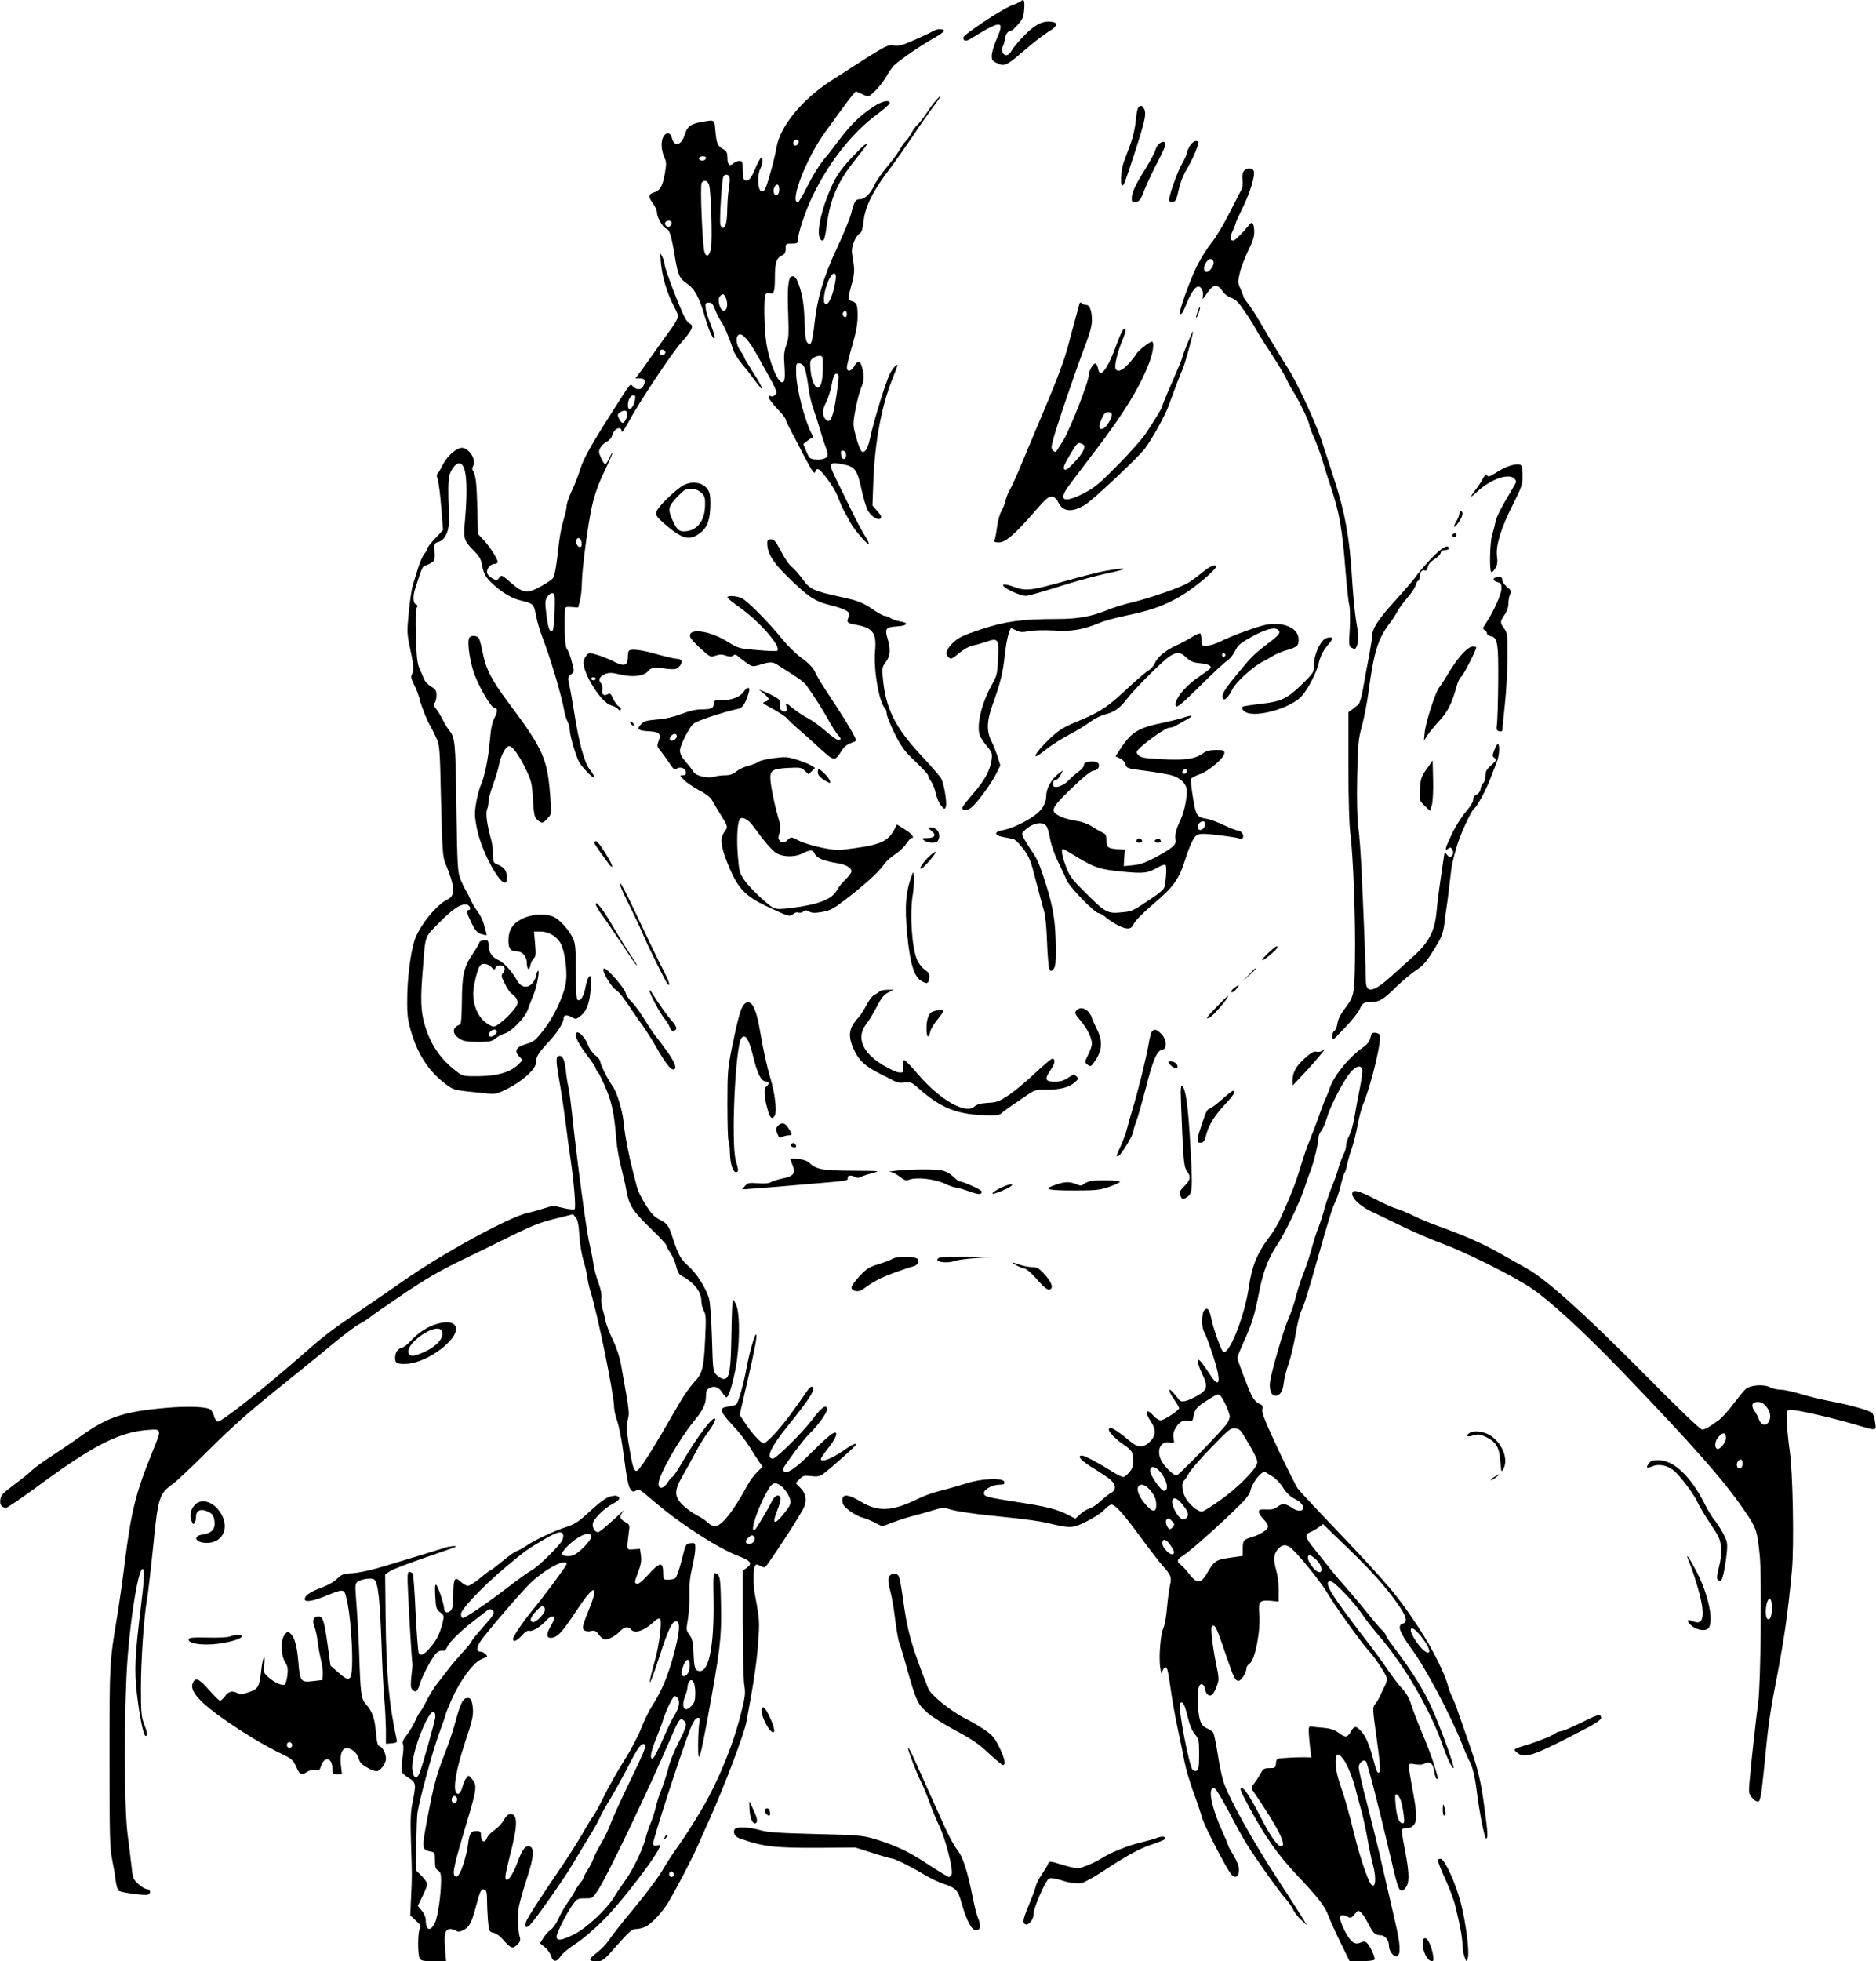 <?xml version="1.0" standalone="no"?>
<!DOCTYPE svg PUBLIC "-//W3C//DTD SVG 20010904//EN"
 "http://www.w3.org/TR/2001/REC-SVG-20010904/DTD/svg10.dtd">
<svg version="1.0" xmlns="http://www.w3.org/2000/svg"
 width="1225pt" height="1280pt" viewBox="0 0 1225 1280"
 preserveAspectRatio="xMidYMid meet">
<g transform="translate(0,1280) scale(0.1,-0.1)"
fill="#000000" stroke="none">
<path d="M6665 12791 c-6 -4 -32 -17 -60 -27 -62 -23 -315 -191 -315 -209 0
-26 21 -27 58 -2 20 13 63 38 94 56 99 53 112 41 67 -61 -18 -40 -32 -89 -33
-108 -1 -31 3 -37 36 -53 47 -23 61 -16 185 91 51 44 117 95 148 114 61 36 68
61 20 66 -56 7 -103 -16 -173 -86 -37 -37 -75 -82 -84 -99 -11 -20 -25 -33
-37 -33 -23 0 -36 32 -23 57 6 10 12 33 15 52 5 32 19 49 42 52 6 0 25 19 44
41 29 33 36 49 39 99 4 56 -2 70 -23 50z"/>
<path d="M6100 12600 c-8 -5 -61 -30 -118 -56 -87 -39 -110 -46 -145 -41 -45
6 -39 10 -412 -231 -190 -123 -333 -299 -355 -437 -10 -61 -47 -200 -69 -258
-7 -19 -17 -27 -29 -25 -24 4 -29 105 -7 147 17 35 20 74 4 69 -6 -2 -22 -31
-35 -63 -28 -69 -46 -90 -68 -82 -12 5 -16 21 -16 67 0 55 -2 60 -22 60 -12 0
-29 -7 -39 -16 -25 -23 -39 -9 -39 37 0 34 -5 42 -30 57 -35 20 -41 35 -49
122 -7 73 -1 70 -99 52 -62 -11 -85 -29 -101 -81 -20 -69 -68 -83 -83 -23 -16
61 -68 28 -68 -43 0 -25 8 -60 17 -80 15 -30 15 -45 6 -99 -15 -89 -32 -119
-70 -131 -40 -11 -42 -29 -8 -75 14 -19 25 -44 25 -57 0 -32 40 -101 62 -106
20 -6 33 -49 54 -177 21 -126 29 -146 80 -181 51 -35 81 -90 119 -224 26 -89
55 -150 62 -129 2 6 -10 45 -26 86 -17 41 -32 90 -33 109 -3 30 0 34 21 34 18
0 27 -9 41 -47 9 -25 27 -59 38 -75 22 -31 55 -109 77 -180 7 -23 33 -66 57
-95 25 -29 64 -79 87 -111 66 -91 61 -59 -8 47 -33 52 -61 98 -61 103 0 5 -11
24 -25 43 -30 40 -34 97 -8 107 22 9 66 -42 122 -143 24 -44 61 -110 82 -148
22 -38 39 -77 39 -86 0 -19 -26 -34 -41 -24 -5 3 -9 -2 -9 -10 0 -9 25 -41 55
-73 30 -32 55 -63 55 -69 0 -6 11 -30 24 -55 13 -24 55 -104 93 -178 56 -107
71 -129 76 -111 3 12 11 20 19 18 26 -9 108 -123 128 -178 11 -30 29 -71 39
-90 11 -19 30 -55 43 -79 25 -48 113 -149 121 -141 3 3 -10 30 -29 60 -19 30
-55 98 -80 150 -25 52 -69 141 -97 198 -57 113 -56 127 13 116 105 -17 116
-30 149 -183 12 -52 29 -108 39 -125 23 -39 67 -65 82 -50 9 9 3 21 -21 48
l-32 37 6 162 c10 253 53 484 122 658 19 47 35 90 35 94 0 15 -32 -20 -49 -54
-29 -59 -108 -316 -131 -427 -13 -60 -31 -90 -51 -82 -8 3 -25 43 -37 89 -23
83 -24 86 -8 176 9 50 25 115 36 143 23 57 25 88 9 143 -12 45 -28 47 -51 7
-20 -36 -48 -40 -48 -7 0 12 16 76 35 142 25 86 35 140 35 190 0 78 -5 89 -38
100 -27 8 -27 15 3 124 12 44 15 79 10 110 -3 26 -9 62 -12 82 -5 40 24 111
53 127 11 6 18 32 24 85 11 94 65 200 179 347 27 36 89 124 137 195 47 72 114
166 147 210 39 53 49 70 28 50 -18 -16 -52 -59 -75 -95 -24 -36 -53 -74 -66
-85 -12 -11 -30 -36 -40 -56 -10 -19 -26 -41 -35 -49 -9 -8 -25 -30 -35 -49
-10 -20 -48 -72 -84 -115 -37 -44 -75 -99 -86 -123 -24 -55 -63 -93 -94 -93
-30 0 -38 -14 -59 -97 -9 -34 -51 -135 -93 -225 -86 -185 -127 -322 -145 -486
-6 -59 -16 -115 -21 -126 -9 -16 -12 -17 -25 -3 -11 10 -16 42 -18 113 -4 123
-12 185 -33 249 -19 60 -33 78 -54 70 -22 -9 -28 -81 -21 -253 4 -126 3 -154
-12 -192 -11 -28 -17 -64 -15 -95 9 -125 6 -150 -14 -150 -29 0 -84 138 -102
255 -15 106 -18 298 -5 319 5 8 16 11 27 7 27 -10 34 11 34 101 0 96 10 129
45 145 19 9 25 19 25 45 0 32 1 33 40 33 35 0 40 3 40 23 0 42 49 190 94 283
107 224 261 419 425 539 44 33 81 66 81 73 0 23 -52 12 -106 -24 -101 -67
-156 -123 -266 -272 -15 -20 -34 -44 -41 -52 -35 -37 -89 -123 -131 -207 -25
-51 -51 -93 -56 -93 -56 0 55 288 177 456 86 120 149 205 176 239 l25 29 41
-18 c40 -19 42 -19 63 0 40 35 68 69 95 114 14 25 36 56 47 69 27 30 183 138
269 185 37 21 65 42 61 47 -7 11 -44 11 -64 -1z m-887 -716 c9 -10 -4 -34 -19
-34 -8 0 -14 6 -14 13 0 22 19 35 33 21z m-603 -113 c0 -6 -5 -13 -10 -16 -15
-9 -43 3 -35 15 8 13 45 13 45 1z m153 -126 c4 -8 2 -40 -3 -72 -6 -32 -10
-92 -11 -133 -1 -84 -9 -122 -26 -127 -7 -3 -15 7 -19 21 -7 30 10 298 20 315
10 16 33 14 39 -4z m-133 -51 c13 -34 23 -358 13 -413 -9 -51 -29 -64 -42 -29
-14 37 -31 441 -19 456 17 20 38 14 48 -14z m458 -40 c-4 -35 -32 -39 -36 -6
-4 27 17 57 30 44 5 -5 8 -22 6 -38z m-705 -200 c9 -10 -4 -34 -18 -34 -17 0
-28 17 -20 30 7 11 28 13 38 4z m1073 -383 c-15 -97 -47 -168 -67 -155 -23 14
0 126 37 182 21 32 38 17 30 -27z m-715 -118 c14 -37 8 -77 -13 -81 -24 -5
-47 70 -28 93 18 22 29 19 41 -12z m789 -103 c0 -11 -4 -20 -9 -20 -14 0 -23
18 -16 30 10 17 25 11 25 -10z m-157 -356 c-1 -79 -13 -124 -33 -124 -20 0
-41 50 -47 112 -5 61 -4 66 18 82 13 9 33 15 44 14 18 -3 20 -10 18 -84z
m-115 -7 c6 -22 16 -73 21 -115 5 -43 19 -104 31 -137 12 -33 31 -91 42 -130
11 -38 28 -92 38 -118 11 -27 16 -55 13 -63 -7 -18 -40 -26 -84 -22 -30 3 -36
9 -54 52 l-20 48 23 18 c12 10 27 20 34 22 8 3 7 10 -2 27 -44 84 -97 285
-101 386 -2 72 -1 77 23 73 17 -2 27 -14 36 -41z m217 -36 c6 -11 -21 -201
-36 -251 -15 -46 -25 -56 -43 -41 -28 23 -29 65 -2 114 13 26 30 78 37 117 11
65 27 87 44 61z m50 -521 c0 -36 -29 -33 -33 3 -3 23 0 28 15 25 12 -2 18 -12
18 -28z"/>
<path d="M7433 12098 c-6 -7 -13 -46 -17 -87 -3 -41 -18 -106 -32 -145 -15
-39 -35 -93 -45 -121 -19 -51 -26 -155 -10 -155 10 0 13 7 85 227 63 196 73
241 57 272 -13 24 -24 27 -38 9z"/>
<path d="M7573 11865 c-11 -8 -24 -27 -28 -42 -3 -16 -33 -71 -65 -124 -68
-108 -90 -157 -90 -194 0 -23 4 -26 27 -23 23 3 31 13 58 83 18 44 55 124 84
178 28 53 51 104 51 111 0 23 -15 27 -37 11z"/>
<path d="M7770 11848 c-11 -18 -20 -39 -20 -47 0 -7 -13 -37 -29 -65 -35 -60
-95 -232 -86 -246 10 -16 33 -12 44 8 5 9 14 44 21 77 7 33 28 85 47 116 39
65 84 169 77 181 -11 17 -35 6 -54 -24z"/>
<path d="M5563 11773 c-58 -61 -94 -110 -119 -160 -90 -186 -127 -383 -71
-383 9 0 17 32 25 96 23 178 71 288 192 438 39 48 70 89 70 92 0 14 -24 -6
-97 -83z"/>
<path d="M8119 11679 c-6 -12 -9 -38 -5 -58 3 -22 0 -45 -9 -61 -7 -14 -43
-84 -80 -156 -36 -72 -88 -157 -115 -190 -27 -32 -70 -102 -96 -154 -48 -99
-119 -298 -109 -308 9 -9 20 9 45 71 26 65 55 107 75 107 21 0 36 -36 29 -67
-5 -22 0 -17 27 22 41 61 67 65 101 16 13 -20 37 -38 58 -45 27 -8 47 -28 86
-86 29 -41 60 -91 70 -110 10 -19 55 -92 101 -162 46 -70 90 -143 98 -162 9
-20 30 -60 48 -89 43 -67 107 -201 107 -222 0 -9 13 -44 30 -79 16 -36 43
-108 59 -163 16 -54 41 -132 55 -173 51 -153 71 -265 91 -521 9 -112 20 -220
26 -239 5 -20 6 -86 3 -151 -7 -113 -6 -117 15 -128 19 -10 22 -9 31 14 13 35
13 65 -5 165 -8 47 -19 162 -25 255 -17 295 -48 461 -135 720 -20 61 -50 153
-67 205 -34 105 -159 375 -214 460 -40 63 -115 186 -187 309 -27 47 -62 101
-78 120 -16 20 -29 39 -29 44 0 4 -9 27 -19 51 -19 40 -19 47 -5 106 8 35 33
99 54 143 28 55 40 92 40 121 0 51 -12 74 -28 54 -44 -54 -97 -108 -108 -108
-24 0 -25 19 -4 64 11 25 20 48 20 53 0 4 20 48 45 98 48 98 82 211 72 238 -9
25 -54 22 -68 -4z m-195 -586 c8 -20 -24 -68 -45 -68 -20 0 -23 33 -5 60 19
29 41 32 50 8z"/>
<path d="M4315 11090 c7 -90 39 -199 82 -282 35 -69 36 -70 19 -101 -9 -18
-31 -51 -49 -74 -17 -23 -52 -72 -77 -108 -25 -36 -67 -95 -93 -131 l-48 -64
31 0 c32 0 38 -16 20 -51 -13 -24 -43 -25 -66 -2 -20 21 -10 33 -128 -152
-150 -235 -196 -318 -218 -390 -12 -38 -36 -101 -55 -140 -18 -38 -33 -82 -33
-96 0 -15 -9 -56 -20 -91 -11 -34 -25 -106 -31 -158 -16 -148 -27 -211 -40
-226 -7 -8 -40 -30 -74 -49 -90 -51 -119 -48 -197 20 -62 54 -63 55 -78 34
-16 -20 -17 -20 -48 -2 -20 12 -32 26 -32 40 0 27 25 53 51 53 10 0 19 6 19
13 0 19 -57 107 -96 147 l-33 35 -4 165 c-4 165 -11 225 -29 247 -6 7 -5 20 2
33 24 45 -37 128 -84 116 -39 -10 -92 -61 -117 -114 -13 -26 -27 -50 -32 -53
-6 -4 -6 -19 1 -38 6 -18 17 -99 23 -181 l12 -149 -51 -55 c-29 -30 -52 -60
-52 -67 0 -7 -8 -22 -19 -33 -10 -12 -28 -52 -40 -91 -12 -38 -28 -90 -36
-115 -7 -25 -19 -105 -26 -178 -12 -122 -11 -140 6 -220 26 -119 29 -156 16
-181 -9 -17 -7 -30 13 -70 14 -27 31 -70 37 -97 12 -49 51 -145 70 -174 5 -8
21 -40 35 -70 25 -54 26 -57 34 -417 8 -328 11 -367 29 -410 61 -145 65 -209
16 -232 -75 -34 -192 -180 -220 -275 -26 -83 -46 -253 -46 -381 -1 -101 4
-134 26 -210 44 -150 118 -261 227 -342 55 -40 49 -38 260 -59 65 -7 71 -5
145 32 96 48 183 128 183 168 0 38 14 62 81 134 58 61 99 127 99 156 0 22 22
25 52 8 26 -15 30 -15 55 4 43 32 63 83 70 180 5 71 4 86 -8 82 -7 -2 -18 -31
-25 -67 -11 -63 -33 -99 -53 -87 -7 5 -11 67 -11 184 0 152 -3 183 -19 218
-25 55 -88 124 -128 141 -56 23 -142 17 -204 -14 -64 -33 -89 -74 -89 -145 0
-50 16 -68 59 -68 32 0 61 -35 61 -74 0 -44 16 -55 23 -17 3 16 13 36 22 45
14 13 15 29 9 96 l-7 80 43 0 c51 0 101 -28 129 -74 26 -42 45 -164 38 -244
-9 -87 -73 -229 -148 -325 -53 -68 -64 -77 -113 -91 -66 -19 -80 -45 -46 -81
l23 -24 -29 -29 c-50 -49 -133 -74 -255 -76 -102 -1 -107 0 -145 29 -110 83
-176 181 -213 315 -24 85 -26 164 -10 355 18 229 9 203 108 304 89 91 146 127
182 116 19 -6 27 -35 9 -35 -17 0 -11 -24 20 -87 25 -49 36 -61 65 -70 32 -10
35 -9 31 5 -3 9 -10 37 -17 62 -7 25 -25 61 -41 82 -16 20 -35 53 -44 74 -9
20 -23 48 -32 62 -9 14 -25 48 -36 76 -18 47 -20 88 -26 471 -6 434 -8 449
-50 503 -12 14 -29 44 -40 66 -11 23 -29 53 -42 69 -17 21 -19 30 -10 39 7 7
12 29 12 49 0 32 -5 40 -35 58 -19 11 -40 33 -46 48 -6 15 -19 46 -29 68 -15
32 -20 74 -24 208 -4 108 -2 175 4 188 9 15 7 21 -5 25 -17 7 -20 52 -5 98 43
136 49 151 66 155 10 2 29 10 42 19 20 13 23 22 20 71 -3 55 -3 56 29 65 41
13 69 77 65 156 -8 222 -6 265 12 303 10 21 27 42 38 48 61 33 79 -102 52
-394 -8 -91 -2 -109 56 -167 35 -35 51 -60 55 -87 11 -63 25 -91 71 -133 64
-59 128 -97 187 -110 80 -19 83 -23 97 -97 7 -37 25 -99 40 -138 55 -141 127
-385 145 -487 3 -20 12 -50 20 -65 8 -15 15 -39 15 -53 0 -36 37 -165 59 -209
22 -41 101 -122 101 -102 0 6 -13 29 -29 49 -35 43 -70 171 -101 368 -11 71
-26 153 -32 183 -11 50 -10 54 11 70 22 17 22 17 5 81 -9 36 -23 73 -31 82
-14 15 -19 115 -14 264 1 12 10 15 44 12 l42 -3 12 45 c6 25 12 73 12 108 1
96 39 384 66 507 18 77 41 144 80 225 30 63 55 120 54 125 0 6 -9 -9 -19 -32
-11 -24 -23 -43 -28 -43 -5 0 -17 18 -27 41 -17 37 -17 44 -4 68 8 14 27 32
42 39 15 7 30 24 33 37 12 49 64 70 64 27 0 -9 17 15 38 53 72 135 282 451
351 530 71 80 84 110 56 122 -9 3 -24 22 -35 43 -34 67 -130 318 -130 342 -1
13 -7 37 -16 53 -14 29 -14 27 -9 -35z m30 -590 c0 -8 -8 -16 -17 -18 -13 -2
-18 3 -18 18 0 15 5 20 18 18 9 -2 17 -10 17 -18z m-199 -312 c-11 -55 -46
-80 -46 -32 0 34 17 64 37 64 12 0 14 -7 9 -32z m-51 -79 c9 -14 -14 -69 -29
-69 -6 0 -17 12 -24 28 -11 23 -10 29 5 39 21 16 40 17 48 2z m-297 -852 c2
-19 -1 -27 -12 -27 -17 0 -31 34 -21 50 11 18 30 5 33 -23z m-176 -447 c-2
-63 -8 -119 -13 -124 -18 -19 -30 11 -41 102 -10 81 -9 94 6 117 10 15 24 25
34 23 15 -3 17 -17 14 -118z"/>
<path d="M7045 10804 c-4 -16 -16 -60 -27 -99 -11 -38 -26 -97 -35 -130 -31
-122 -70 -228 -198 -530 -53 -126 -113 -268 -132 -315 -20 -47 -46 -103 -58
-125 -13 -22 -26 -56 -30 -75 -4 -19 -16 -49 -26 -66 -11 -18 -23 -63 -28
-100 -5 -38 -12 -77 -16 -86 -6 -15 -1 -18 28 -18 43 0 102 51 233 201 73 84
91 100 113 97 19 -2 31 -14 44 -41 30 -60 95 -62 179 -7 58 39 348 312 386
365 47 64 131 215 152 275 46 126 73 197 90 235 17 36 71 232 70 252 -1 11
-70 -158 -70 -170 0 -6 -29 -76 -65 -158 -36 -81 -65 -152 -65 -158 0 -6 -16
-36 -35 -66 -19 -30 -51 -81 -72 -112 -20 -32 -100 -123 -179 -203 -123 -125
-154 -151 -224 -188 -132 -68 -173 -51 -104 43 21 30 102 136 178 236 185 242
293 418 352 577 24 62 32 132 16 132 -16 0 -91 -59 -103 -81 -6 -12 -29 -41
-51 -65 -41 -45 -74 -56 -84 -29 -8 20 13 106 42 177 28 66 32 97 10 79 -7 -6
-28 -51 -45 -99 -59 -163 -109 -228 -121 -158 -3 16 -10 31 -17 33 -13 5 -43
-46 -43 -72 0 -46 -127 -369 -171 -436 -13 -20 -29 -45 -35 -55 -9 -16 -14
-17 -26 -6 -13 10 -14 21 -6 55 15 68 148 459 217 640 28 73 41 123 41 156 0
63 -14 101 -38 101 -10 0 -23 5 -29 11 -9 9 -14 5 -18 -17z m215 -711 c0 -24
-36 -82 -56 -90 -29 -11 -33 11 -12 60 16 37 26 47 44 47 16 0 24 -6 24 -17z
m-196 -189 c31 -12 17 -51 -43 -115 -46 -50 -62 -61 -71 -52 -10 9 -2 29 35
92 49 83 52 85 79 75z"/>
<path d="M7821 10769 c-6 -18 -11 -37 -10 -43 0 -6 7 7 15 28 8 22 12 41 10
43 -2 2 -9 -10 -15 -28z"/>
<path d="M9847 9756 c-21 -8 -56 -26 -77 -40 -44 -29 -56 -32 -63 -13 -2 6
-12 -4 -22 -23 -10 -19 -30 -51 -45 -70 -47 -62 -45 -66 8 -17 89 82 209 122
243 81 11 -13 11 -20 -3 -43 -84 -141 -118 -206 -123 -238 -4 -21 -13 -57 -21
-81 -15 -46 -20 -237 -6 -246 5 -3 16 9 26 25 14 23 16 41 11 77 -9 69 25 183
103 337 59 118 65 135 64 188 0 31 -4 62 -7 67 -8 14 -42 12 -88 -4z"/>
<path d="M4444 9621 c-71 -52 -152 -136 -158 -162 -5 -22 3 -34 52 -77 112
-97 160 -112 222 -69 53 35 73 79 78 168 3 51 0 90 -8 109 -27 65 -120 80
-186 31z m133 -35 c24 -21 28 -31 27 -82 0 -91 -43 -156 -110 -169 -53 -10
-71 1 -99 62 -36 79 -33 96 26 159 45 47 57 54 90 54 26 0 47 -8 66 -24z"/>
<path d="M9530 9451 c0 -11 -9 -36 -21 -55 -27 -47 -11 -46 19 0 24 38 28 59
12 69 -5 3 -10 -3 -10 -14z"/>
<path d="M9485 9311 c-6 -11 9 -23 19 -14 9 9 7 23 -3 23 -6 0 -12 -4 -16 -9z"/>
<path d="M5010 9257 c0 -66 33 -122 125 -213 137 -136 185 -169 284 -193 99
-25 136 -45 126 -69 -19 -47 -18 -48 47 -60 109 -20 133 -55 122 -172 -11
-120 26 -334 65 -373 6 -6 11 -22 11 -36 0 -13 24 -71 52 -129 46 -90 64 -115
135 -182 46 -44 83 -84 83 -90 0 -7 9 -24 20 -40 11 -15 25 -51 31 -79 6 -29
21 -64 34 -79 22 -25 24 -26 31 -8 9 24 -11 148 -30 184 -8 15 -64 80 -125
145 -179 192 -239 313 -257 520 -5 56 -3 65 20 96 30 40 33 82 11 155 -19 63
-10 74 63 78 67 4 80 23 21 32 -23 4 -51 13 -62 21 -12 8 -29 15 -38 15 -9 0
-39 15 -65 33 -77 53 -106 65 -210 88 -194 42 -214 51 -263 119 -25 34 -57 70
-72 81 -15 10 -45 55 -68 99 -35 67 -46 80 -67 80 -18 0 -24 -5 -24 -23z"/>
<path d="M9407 9212 c-40 -30 -129 -127 -167 -182 -14 -19 -74 -89 -134 -155
-108 -119 -145 -177 -146 -225 0 -14 -9 -70 -19 -125 -11 -55 -28 -147 -38
-205 -10 -61 -24 -110 -33 -118 -8 -7 -26 -21 -40 -32 l-25 -18 0 -349 c0
-214 5 -383 12 -438 19 -141 35 -568 31 -815 -3 -248 -4 -250 -74 -343 -22
-29 -38 -63 -41 -88 -3 -22 -12 -43 -19 -46 -8 -3 -14 -19 -14 -37 0 -30 2
-29 80 54 45 47 88 101 97 120 19 44 28 50 76 50 53 0 82 17 164 99 40 38 97
86 127 107 55 36 72 57 140 170 28 46 40 80 47 130 4 38 13 105 20 149 6 44
14 114 19 155 9 83 13 104 42 204 23 80 91 227 112 246 23 18 82 128 111 206
15 38 33 85 40 104 15 38 19 102 8 114 -4 4 -15 -12 -24 -36 -15 -39 -15 -44
0 -55 14 -12 12 -17 -21 -47 -30 -26 -38 -40 -38 -68 0 -20 -6 -41 -14 -48 -8
-6 -16 -24 -18 -38 -2 -16 -12 -31 -25 -37 -15 -6 -23 -18 -23 -34 0 -14 -20
-46 -49 -80 -27 -31 -67 -95 -90 -143 -45 -95 -51 -118 -25 -97 13 10 17 10
25 -2 12 -19 11 -33 -3 -47 -10 -10 -16 -8 -29 9 -16 21 -16 21 -23 -27 -4
-27 -13 -92 -21 -144 -8 -52 -19 -140 -24 -195 -12 -134 -50 -206 -159 -303
-41 -37 -105 -94 -142 -128 -113 -101 -160 -109 -161 -27 0 65 -16 460 -28
714 -5 113 -15 246 -22 294 -7 56 -10 174 -7 324 5 214 7 245 31 332 14 52 33
149 42 215 37 276 62 355 145 464 15 19 35 51 45 70 10 19 40 60 66 90 26 30
51 67 54 83 4 15 11 27 16 27 5 0 9 10 9 23 0 31 15 51 33 44 10 -4 16 3 20
22 4 19 19 36 42 50 21 12 39 30 42 41 3 13 14 20 29 20 13 0 24 4 24 9 0 22
-19 19 -53 -7z"/>
<path d="M7851 9064 c-30 -25 -73 -56 -96 -70 -51 -30 -251 -99 -365 -126 -47
-11 -112 -31 -145 -44 -116 -48 -204 -64 -342 -64 -231 0 -339 -15 -496 -67
-120 -40 -147 -53 -184 -88 -43 -42 -53 -71 -31 -93 17 -17 21 -16 74 28 27
22 64 43 84 46 19 4 59 15 89 25 79 28 85 20 78 -111 -4 -97 -7 -110 -41 -170
-68 -123 -102 -268 -77 -332 5 -13 25 -43 45 -67 34 -41 36 -47 31 -90 -10
-70 -47 -138 -125 -226 -38 -44 -69 -84 -67 -90 6 -18 33 -16 60 5 37 29 129
154 162 220 l27 54 -17 56 c-10 30 -28 76 -41 102 -33 66 -31 132 7 238 52
144 68 209 80 324 10 93 30 176 43 176 1 0 16 -7 33 -15 24 -12 40 -13 84 -4
32 6 97 7 160 4 114 -8 191 5 299 50 30 13 113 35 185 50 157 32 254 68 363
136 79 48 212 161 212 180 0 21 -39 5 -89 -37z"/>
<path d="M7219 9074 c-41 -7 -156 -36 -255 -64 -232 -65 -266 -69 -344 -40
-64 24 -92 19 -51 -9 35 -23 102 -50 130 -50 12 -1 109 27 214 60 105 34 252
74 327 89 139 29 122 40 -21 14z"/>
<path d="M9772 9032 c-29 -4 -24 -24 9 -32 20 -5 24 -12 23 -44 -1 -37 -55
-155 -102 -225 -21 -30 -22 -35 -8 -43 9 -5 16 -15 16 -23 0 -7 10 -15 22 -17
47 -6 53 -43 51 -298 -1 -129 -5 -254 -8 -276 -5 -36 -3 -42 15 -47 12 -3 20
0 20 8 0 7 7 79 16 161 9 82 17 221 18 309 1 151 0 162 -21 192 -29 39 -29 46
2 91 16 23 25 51 25 75 0 21 5 48 11 59 10 19 7 25 -20 47 -17 14 -31 34 -31
43 0 21 -8 25 -38 20z"/>
<path d="M4750 8901 c0 -5 35 -34 78 -64 132 -93 275 -257 248 -284 -3 -4 -61
-2 -129 4 -121 10 -123 10 -200 57 -120 74 -262 89 -239 26 4 -10 35 -44 69
-75 62 -55 63 -56 96 -44 26 9 42 9 67 0 25 -8 36 -8 47 0 10 9 19 8 36 -7 12
-11 37 -30 56 -43 32 -22 38 -23 75 -12 81 25 91 24 137 -7 24 -16 70 -45 101
-65 31 -20 64 -46 73 -59 55 -77 109 -163 145 -228 23 -41 50 -84 61 -96 23
-25 24 -34 3 -34 -9 0 -46 26 -83 59 -36 32 -89 70 -117 84 -27 14 -69 42 -93
61 -49 42 -55 43 -46 16 9 -29 -2 -42 -27 -29 -15 8 -19 17 -14 39 4 25 0 32
-27 48 -18 11 -50 27 -72 36 l-40 16 33 -27 c38 -33 40 -41 10 -52 -21 -8 -21
-9 17 -30 75 -41 115 -68 128 -83 6 -9 37 -38 68 -65 31 -26 95 -83 142 -127
97 -87 97 -87 143 -15 15 24 36 41 59 49 19 6 35 14 35 17 0 15 -55 110 -121
211 -108 163 -132 203 -150 242 -10 22 -41 54 -83 84 -37 27 -92 81 -124 120
-89 111 -234 257 -269 272 -37 16 -93 19 -93 5z"/>
<path d="M8240 8716 c-79 -22 -213 -73 -267 -101 -29 -15 -70 -28 -90 -29 -37
-1 -38 0 -38 36 0 20 -3 40 -7 43 -4 4 -29 -6 -55 -23 -27 -17 -73 -42 -105
-56 -67 -30 -121 -75 -138 -116 -7 -16 -26 -38 -44 -48 -17 -11 -78 -63 -136
-117 -129 -121 -175 -151 -319 -211 -94 -39 -124 -57 -178 -107 -67 -63 -109
-115 -100 -123 3 -3 33 17 68 45 35 28 102 71 151 96 48 25 108 62 134 82 27
20 70 42 96 49 66 17 99 40 148 104 57 73 238 253 281 279 46 28 67 26 105
-10 26 -25 44 -33 86 -37 55 -5 82 -17 72 -33 -3 -5 -38 -31 -78 -58 -93 -63
-166 -158 -147 -190 6 -9 36 14 104 80 157 155 209 203 236 221 14 10 35 37
46 60 17 36 33 50 105 90 91 51 152 67 175 48 21 -18 10 -33 -67 -91 -90 -69
-106 -84 -203 -203 -83 -101 -100 -130 -90 -154 8 -21 38 8 63 61 22 45 138
150 195 177 17 9 48 26 67 38 19 12 60 30 90 38 70 21 80 29 80 70 0 81 -116
125 -240 90z m-238 -191 c0 -5 -5 -11 -11 -13 -6 -2 -11 4 -11 13 0 9 5 15 11
13 6 -2 11 -8 11 -13z"/>
<path d="M3063 8635 c-14 -37 9 -175 42 -254 37 -90 104 -200 122 -200 23 -2
24 -22 3 -64 -16 -30 -25 -72 -31 -147 -11 -123 -33 -234 -59 -293 -10 -23
-24 -76 -31 -118 -11 -66 -10 -88 4 -162 36 -184 197 -450 197 -326 0 43 -16
67 -55 84 -34 13 -35 16 -35 66 0 29 -6 75 -14 103 -26 93 -36 166 -26 192 6
14 10 38 10 54 0 16 13 64 29 107 16 43 34 103 40 133 13 63 44 120 65 120 23
0 63 -55 108 -147 38 -80 42 -93 48 -201 7 -103 10 -118 30 -134 29 -24 35
-23 65 10 25 26 26 30 20 117 -19 274 -40 324 -280 646 -107 143 -144 216
-165 329 -7 36 -17 73 -22 83 -11 21 -56 23 -65 2z"/>
<path d="M8648 8628 c-34 -26 -68 -109 -68 -164 0 -53 0 -53 -77 -129 -100
-97 -135 -113 -272 -129 -61 -7 -113 -15 -116 -18 -14 -13 10 -38 42 -44 95
-18 288 47 346 116 39 45 93 150 106 204 14 58 31 90 65 130 14 16 26 33 26
38 0 12 -34 10 -52 -4z"/>
<path d="M9548 8532 c-24 -26 -64 -81 -88 -122 -24 -41 -52 -84 -61 -95 -25
-28 -89 -228 -96 -295 l-5 -55 22 35 c13 19 48 63 80 97 56 62 81 112 114 232
7 24 20 49 29 56 14 10 97 173 97 190 0 3 -11 5 -24 5 -15 0 -39 -17 -68 -48z"/>
<path d="M4107 8553 c-4 -3 -7 -19 -7 -34 0 -66 -22 -73 -97 -34 -27 13 -73
32 -103 41 -53 16 -55 15 -72 -6 -10 -12 -18 -31 -18 -43 0 -80 118 -264 179
-280 19 -5 40 -16 46 -24 8 -11 14 -12 19 -5 3 6 -2 16 -13 21 -11 6 -27 29
-37 50 -15 34 -20 38 -36 30 -26 -14 -41 -1 -35 30 3 15 -1 33 -9 42 -20 22
-9 45 28 60 25 10 42 10 97 -3 83 -20 156 -11 183 22 20 24 36 26 123 15 46
-5 60 -4 76 11 29 26 25 54 -9 54 -15 0 -74 14 -132 30 -101 29 -169 37 -183
23z m-217 -183 c0 -5 -7 -10 -15 -10 -8 0 -15 5 -15 10 0 6 7 10 15 10 8 0 15
-4 15 -10z"/>
<path d="M4857 8286 c-23 -34 -77 -56 -141 -56 -52 0 -56 -2 -56 -24 0 -29
-16 -36 -83 -36 -34 0 -79 -11 -128 -30 -50 -19 -105 -32 -159 -36 -70 -6 -85
-11 -106 -33 -29 -31 -18 -40 56 -44 66 -4 78 -16 61 -63 -12 -33 -11 -37 14
-67 14 -18 40 -53 57 -79 24 -37 34 -45 44 -37 21 18 59 7 62 -18 3 -18 -1
-23 -19 -23 -22 0 -22 -1 6 -29 15 -17 59 -46 97 -67 45 -23 76 -47 87 -66 9
-16 30 -53 48 -81 59 -95 58 -92 33 -127 -31 -44 -24 -99 31 -229 57 -138 107
-190 239 -253 150 -71 157 -73 179 -54 10 9 25 14 35 10 9 -3 23 -1 31 6 13
11 20 11 39 0 19 -10 38 -10 85 -2 52 9 74 21 148 78 125 95 228 189 253 229
11 18 43 48 71 66 28 18 62 50 76 71 14 21 30 38 34 38 25 0 3 29 -43 57 l-51
32 -14 -27 c-47 -90 -94 -109 -351 -139 -54 -6 -213 29 -279 62 -47 24 -47 24
-68 5 -25 -24 -38 -25 -55 -5 -9 11 -9 22 0 49 9 29 8 46 -9 103 -26 89 -51
217 -51 258 0 47 20 58 116 63 78 4 87 3 110 -19 l24 -23 21 21 21 21 -23 15
c-13 9 -55 26 -94 38 -64 20 -76 21 -154 11 -46 -6 -91 -17 -100 -25 -9 -7
-38 -19 -65 -25 -27 -7 -62 -24 -78 -37 -21 -18 -41 -25 -71 -25 -23 0 -57 -4
-76 -10 -41 -12 -119 7 -132 32 -5 9 -27 38 -49 63 -28 32 -40 55 -40 77 0 33
62 154 89 175 28 21 187 74 293 97 28 6 47 37 68 109 11 35 -11 37 -33 3z
m-437 -291 c0 -19 -36 -39 -45 -25 -8 13 13 40 31 40 8 0 14 -7 14 -15z m500
-589 c61 -86 114 -148 142 -169 41 -31 124 -34 176 -8 54 27 70 27 84 -4 12
-26 60 -45 153 -60 49 -8 85 -30 85 -52 0 -9 -18 -33 -39 -53 -22 -21 -46 -51
-55 -68 -31 -60 -115 -94 -290 -117 -82 -10 -106 -10 -126 0 -40 21 -157 132
-191 183 -29 43 -33 57 -41 157 -8 101 -4 197 9 232 11 30 57 9 93 -41z"/>
<path d="M7720 8114 c-25 -8 -79 -21 -120 -30 -162 -32 -210 -60 -279 -164
l-37 -56 30 -14 c18 -9 33 -25 36 -40 6 -24 11 -26 130 -41 69 -9 145 -22 169
-29 60 -16 101 -58 101 -103 0 -52 -18 -137 -39 -182 -31 -66 -41 -104 -35
-134 7 -34 -16 -54 -137 -120 -57 -30 -93 -43 -139 -48 l-62 -6 3 54 4 54 -50
3 c-60 4 -70 12 -70 60 0 31 -5 39 -30 50 -16 8 -47 26 -68 40 -23 15 -61 29
-97 34 -33 4 -80 17 -105 29 -76 36 -68 52 118 227 42 39 85 72 96 72 25 0 43
23 35 44 -9 25 -100 19 -96 -6 1 -10 -13 -28 -35 -44 -21 -15 -51 -42 -68 -60
-32 -34 -90 -53 -98 -31 -6 18 3 37 19 37 7 0 21 14 29 31 l16 31 -31 -23
c-42 -31 -78 -96 -78 -140 0 -50 -25 -94 -75 -130 -57 -43 -155 -88 -208 -97
-60 -10 -59 -34 1 -45 25 -5 54 -10 66 -13 12 -2 41 -31 66 -64 40 -55 49 -77
82 -208 21 -81 45 -169 53 -197 9 -30 17 -110 20 -205 3 -85 10 -163 15 -174
9 -17 11 -17 26 -2 14 14 17 38 16 149 -2 158 -15 245 -60 392 -43 139 -60
179 -100 235 -17 25 -39 60 -48 78 -16 32 -16 33 9 56 56 52 127 58 144 13 5
-12 14 -49 20 -81 6 -33 28 -96 50 -140 22 -45 47 -99 56 -120 17 -44 184
-216 209 -216 8 0 30 -12 48 -28 47 -39 111 -72 141 -72 20 0 30 8 42 33 9 19
66 76 133 133 128 109 160 154 203 289 12 39 30 86 40 106 31 62 35 63 162 50
61 -7 125 -17 140 -21 21 -7 29 -6 34 5 7 19 -14 45 -36 45 -9 0 -49 16 -90
35 -40 19 -90 38 -112 41 -63 10 -70 20 -89 138 -10 60 -16 114 -13 122 2 7
27 20 55 30 60 19 163 108 163 139 0 18 -6 20 -55 20 -41 0 -63 -6 -87 -23
-51 -36 -115 -45 -266 -37 -115 6 -138 10 -153 26 -16 18 -16 20 2 40 37 41
176 139 197 139 12 0 32 6 43 13 12 6 43 24 70 39 54 30 43 35 -26 12z m30
-349 c0 -8 -7 -15 -15 -15 -16 0 -20 12 -8 23 11 12 23 8 23 -8z m120 -344 c0
-22 -25 -45 -40 -36 -13 8 -13 28 2 43 18 18 38 14 38 -7z m-827 -221 c109
-65 146 -76 296 -90 131 -12 156 -9 218 27 23 14 47 22 53 18 9 -6 6 -83 -6
-143 -3 -15 -33 -42 -91 -80 -122 -81 -119 -80 -193 -87 -88 -9 -104 0 -232
128 -95 95 -105 109 -131 181 -26 70 -30 114 -10 103 5 -2 48 -28 96 -57z"/>
<path d="M4120 8075 c7 -9 15 -13 17 -11 7 7 -7 26 -19 26 -6 0 -6 -6 2 -15z"/>
<path d="M9316 7781 c-35 -50 -40 -63 -44 -131 -4 -75 -4 -75 31 -109 l35 -33
12 38 c6 23 10 91 8 165 l-3 126 -39 -56z"/>
<path d="M5340 7758 c0 -20 27 -45 73 -66 20 -10 3 28 -26 56 -39 38 -47 40
-47 10z"/>
<path d="M6083 7377 c34 -28 21 -47 -32 -47 -34 -1 -35 -2 -17 -15 11 -8 35
-15 53 -15 26 0 36 5 42 23 15 39 -12 77 -53 77 -19 -1 -19 -3 7 -23z"/>
<path d="M7427 7324 c-13 -13 -7 -24 14 -24 11 0 19 5 17 12 -5 14 -22 21 -31
12z"/>
<path d="M7553 7323 c-20 -7 -15 -23 7 -23 11 0 20 4 20 9 0 13 -12 19 -27 14z"/>
<path d="M3880 7301 c0 -5 18 -33 39 -62 22 -30 47 -64 56 -77 9 -13 19 -21
22 -19 9 9 -89 167 -103 167 -8 0 -14 -4 -14 -9z"/>
<path d="M6052 7195 c-37 -40 -55 -72 -34 -63 19 8 103 108 91 108 -8 0 -34
-20 -57 -45z"/>
<path d="M5959 7100 c-45 -116 -53 -211 -35 -400 18 -183 44 -273 89 -300 40
-25 51 -21 55 17 3 25 -3 35 -29 54 -17 12 -40 41 -50 63 -35 80 -50 307 -28
431 10 60 9 164 -2 135z"/>
<path d="M4057 7003 c8 -21 37 -81 63 -133 26 -52 60 -124 75 -160 36 -87 157
-330 167 -336 16 -10 7 20 -26 85 -37 70 -117 237 -214 442 -33 70 -65 130
-71 133 -6 4 -3 -10 6 -31z"/>
<path d="M3890 6899 c0 -8 18 -40 40 -70 23 -30 81 -116 131 -191 50 -76 93
-138 95 -138 6 0 5 1 -61 102 -27 43 -72 116 -99 162 -55 96 -105 160 -106
135z"/>
<path d="M3153 6662 c-13 -2 -23 -8 -23 -14 0 -5 -20 -40 -45 -76 -57 -86 -68
-136 -69 -311 -1 -95 -5 -146 -12 -148 -54 -18 -54 -61 -1 -94 25 -15 51 -19
119 -19 76 0 90 3 115 23 15 13 41 27 57 31 44 11 132 101 152 155 9 25 26 71
39 101 23 56 44 179 25 150 -5 -8 -10 -22 -10 -31 0 -9 -10 -28 -21 -43 -31
-39 -76 -33 -102 14 -34 61 -86 118 -125 135 -40 18 -62 52 -62 96 0 32 -6 37
-37 31z m54 -173 c20 -20 23 -20 29 -5 8 21 50 21 58 0 4 -9 0 -25 -9 -34 -14
-16 -13 -22 12 -71 15 -30 33 -57 40 -62 28 -17 43 -40 43 -63 0 -33 -124
-154 -157 -154 -13 0 -41 16 -63 36 -44 40 -70 107 -70 179 0 43 23 143 40
176 14 25 48 24 77 -2z m37 -418 c3 -4 -3 -16 -14 -26 -26 -23 -52 -6 -30 20
14 17 36 20 44 6z"/>
<path d="M8286 6584 c-27 -24 -46 -47 -43 -51 6 -6 96 70 98 83 2 17 -11 9
-55 -32z"/>
<path d="M3940 6470 c0 -26 52 -110 80 -130 27 -19 45 -42 123 -158 12 -18 37
-54 56 -79 18 -26 56 -85 83 -132 60 -105 95 -151 114 -151 27 0 14 41 -33
108 -26 37 -59 81 -73 98 -15 17 -50 69 -78 115 -28 46 -66 99 -86 118 -19 19
-38 46 -41 61 -3 14 -33 56 -66 93 -58 64 -79 79 -79 57z"/>
<path d="M8155 6438 l-40 -43 43 40 c39 36 47 45 39 45 -2 0 -21 -19 -42 -42z"/>
<path d="M8062 6354 c-24 -16 -30 -37 -9 -28 11 4 42 44 34 44 -1 0 -13 -7
-25 -16z"/>
<path d="M4241 6335 c-1 -17 64 -140 96 -181 17 -21 34 -49 38 -62 4 -14 13
-22 23 -20 27 5 24 26 -11 65 -29 32 -90 118 -134 189 -6 10 -12 15 -12 9z"/>
<path d="M5743 6329 c-6 -6 -22 -17 -35 -23 -12 -6 -35 -36 -50 -66 -15 -29
-38 -65 -51 -79 -67 -73 -73 -122 -28 -218 32 -67 72 -103 171 -153 30 -15 70
-35 88 -45 23 -12 44 -15 71 -10 36 6 42 3 97 -45 134 -117 236 -160 402 -168
102 -4 115 -3 135 15 12 11 45 35 72 53 28 19 71 48 97 66 44 30 55 33 121 32
89 0 148 15 184 47 26 22 27 25 12 40 -15 15 -19 14 -54 -9 -28 -19 -51 -26
-87 -26 -64 0 -70 17 -28 76 30 42 34 74 10 74 -6 0 -55 -42 -109 -92 -53 -51
-130 -115 -170 -143 -67 -44 -81 -50 -140 -53 -48 -3 -72 -10 -88 -24 -58 -53
-225 43 -369 211 -42 50 -82 91 -89 91 -9 0 -12 -11 -8 -40 5 -39 5 -40 -23
-40 -17 0 -63 21 -109 49 -134 80 -175 180 -110 265 17 21 48 73 70 115 30 58
48 80 75 93 l35 18 -40 0 c-23 0 -46 -5 -52 -11z"/>
<path d="M7947 6231 c-69 -71 -81 -89 -48 -72 30 17 135 141 118 141 -2 0 -34
-31 -70 -69z"/>
<path d="M4857 6243 c-20 -23 -40 -95 -77 -277 -28 -140 -30 -163 -30 -376 0
-125 3 -230 7 -233 4 -4 8 -39 9 -77 2 -77 19 -130 40 -130 18 0 17 13 -1 74
-33 110 -3 763 38 803 25 25 46 -7 72 -110 30 -124 53 -171 83 -175 26 -4 28
-14 6 -33 -18 -15 -15 -68 9 -153 16 -56 30 -67 47 -36 14 27 0 147 -29 241
-24 81 -45 176 -67 304 -27 166 -63 226 -107 178z"/>
<path d="M7032 6208 c-17 -17 -16 -22 24 -70 43 -50 73 -112 74 -149 0 -14
-11 -47 -25 -74 -22 -45 -23 -49 -7 -61 24 -19 26 -18 57 29 43 65 45 127 6
203 -17 34 -31 66 -31 71 0 6 -9 22 -21 37 -22 27 -57 34 -77 14z"/>
<path d="M6100 6201 c-34 -9 -50 -45 -50 -114 0 -60 13 -70 25 -19 3 16 24 50
45 76 22 27 40 52 40 57 0 10 -23 10 -60 0z"/>
<path d="M7522 6068 c-6 -7 -15 -42 -21 -78 -18 -103 -67 -301 -106 -430 -13
-41 -28 -96 -34 -121 -6 -25 -24 -77 -41 -114 -35 -77 -34 -76 -16 -69 17 6
96 137 96 159 0 8 9 38 20 67 11 29 38 125 61 213 46 183 73 248 107 253 35 5
31 69 -6 105 -31 30 -44 33 -60 15z"/>
<path d="M3760 6045 c0 -24 28 -73 81 -143 27 -35 49 -68 49 -74 0 -6 7 -19
16 -29 9 -10 33 -61 55 -114 38 -96 50 -158 64 -330 4 -44 17 -120 30 -170 13
-49 29 -119 35 -154 17 -97 42 -136 156 -246 57 -55 104 -105 104 -111 0 -6
12 -29 27 -50 14 -21 32 -61 38 -88 7 -30 19 -54 31 -60 89 -48 134 -106 134
-172 0 -16 7 -42 16 -59 14 -25 15 -52 9 -175 -9 -199 -17 -233 -72 -291 -25
-27 -66 -84 -90 -126 -203 -351 -268 -453 -288 -453 -17 0 -27 37 -51 182 -13
86 -15 115 -5 152 12 48 12 47 -44 360 -8 48 -30 112 -54 163 -22 45 -43 100
-47 121 -3 20 -12 55 -19 77 -7 22 -10 56 -8 75 3 22 -5 59 -20 100 -14 36
-28 90 -32 120 -4 30 -16 90 -26 134 -19 75 -82 546 -114 849 -8 77 -19 156
-24 176 -5 20 -13 66 -16 103 -8 74 -23 105 -48 95 -19 -7 -18 -31 14 -212 10
-60 25 -166 34 -235 8 -69 22 -168 30 -220 22 -151 37 -322 27 -332 -4 -4 -38
-1 -75 8 -64 16 -69 16 -129 -4 -35 -11 -79 -24 -98 -27 -121 -25 -564 -267
-825 -451 -55 -39 -172 -119 -260 -179 -193 -130 -252 -175 -371 -280 -261
-230 -549 -457 -572 -453 -9 2 -19 17 -24 34 -4 17 -15 37 -23 44 -23 19 -147
24 -295 11 -269 -24 -376 -59 -542 -177 -64 -46 -157 -109 -205 -140 -48 -31
-104 -71 -123 -89 -19 -19 -73 -62 -120 -97 -74 -55 -85 -68 -88 -97 -4 -34 9
-51 39 -51 8 0 89 55 180 121 382 283 552 371 742 386 96 7 95 11 28 -154
-104 -254 -135 -380 -176 -708 -14 -116 -37 -275 -50 -355 -50 -302 -50 -296
-50 -915 0 -515 2 -600 17 -670 9 -44 20 -106 23 -137 4 -32 13 -62 20 -68 15
-12 172 -33 191 -26 22 8 16 36 -6 36 -11 0 -36 15 -56 33 -33 30 -37 39 -44
107 -5 41 -16 136 -26 210 -25 179 -25 836 -1 1160 22 286 71 580 98 580 14 0
11 -71 -11 -246 -39 -320 -44 -415 -26 -569 18 -154 43 -275 57 -275 14 0 11
25 -11 80 -17 44 -20 74 -20 233 0 180 20 467 40 580 6 31 24 186 40 342 32
323 39 345 126 408 25 17 134 120 242 228 142 141 263 249 432 384 129 104
296 239 370 301 74 61 154 121 176 132 23 12 54 32 70 45 16 13 115 82 219
152 137 93 237 151 360 211 94 45 247 120 342 167 138 68 196 91 289 113 l116
29 18 -22 c12 -15 19 -48 23 -115 3 -51 14 -122 25 -158 11 -36 23 -87 27
-115 3 -27 13 -70 21 -95 44 -138 154 -673 154 -756 0 -17 9 -57 20 -88 11
-32 26 -108 35 -169 29 -215 36 -252 51 -275 12 -19 18 -21 36 -11 23 12 18
15 125 -76 172 -146 412 -300 545 -351 80 -30 93 -48 55 -76 l-27 -20 0 -341
c0 -188 5 -370 10 -403 9 -56 7 -75 -24 -197 -52 -207 -157 -458 -268 -640
-51 -84 -115 -183 -144 -222 -28 -38 -73 -108 -100 -154 -27 -46 -109 -155
-181 -242 -73 -87 -146 -180 -163 -206 -17 -26 -51 -63 -77 -83 -63 -48 -65
-60 -10 -60 44 0 46 1 137 105 78 88 97 105 122 105 16 0 43 6 61 14 36 15
109 92 149 157 53 89 159 290 198 381 23 51 56 127 75 168 97 217 225 555 239
632 50 270 66 378 76 510 11 145 10 159 -20 318 -12 61 -12 172 0 190 8 12 12
12 35 0 25 -14 29 -13 46 10 24 31 135 199 175 263 16 27 39 65 51 85 34 55
31 108 -9 149 l-32 33 25 26 c22 23 29 25 74 20 39 -5 56 -2 77 12 39 26 218
185 218 194 0 12 -31 -3 -80 -38 -79 -55 -150 -82 -150 -56 0 5 22 37 50 73
46 59 63 99 41 99 -14 0 -73 -50 -162 -140 -94 -94 -151 -132 -170 -113 -9 9
-7 20 12 46 79 112 122 167 157 202 57 57 112 133 112 156 0 40 -37 14 -98
-69 -59 -79 -234 -252 -255 -252 -49 0 -15 75 96 212 112 138 167 217 167 240
0 25 -16 23 -35 -4 -109 -157 -143 -202 -201 -269 -38 -43 -76 -78 -85 -79
-20 0 -75 59 -124 133 l-35 53 50 216 c51 221 67 308 57 308 -10 0 -45 -124
-62 -218 -20 -110 -55 -231 -69 -240 -6 -3 -29 -9 -51 -12 -62 -8 -57 -29 27
-120 41 -43 91 -107 112 -142 21 -35 49 -78 62 -97 l24 -34 -35 -34 c-19 -19
-47 -55 -61 -81 -94 -174 -171 -272 -214 -272 -15 0 -35 9 -45 20 -11 12 -44
35 -76 51 -31 17 -74 48 -95 70 -52 53 -51 93 3 186 22 38 59 104 82 148 22
44 61 107 86 140 25 33 45 69 45 80 -1 41 -111 -101 -214 -277 -31 -54 -61
-98 -66 -98 -4 0 -18 -16 -30 -35 -27 -43 -60 -48 -60 -8 0 52 132 286 227
402 64 78 83 117 83 170 0 30 5 43 21 51 32 18 62 8 84 -27 11 -18 24 -32 28
-33 14 0 35 64 59 181 29 147 32 362 5 423 -10 22 -20 37 -22 34 -3 -3 -7
-104 -9 -224 -4 -242 -12 -294 -50 -294 -12 0 -33 12 -47 26 -23 25 -24 31
-30 242 -4 126 -12 234 -19 257 -22 72 -81 164 -135 212 -52 47 -64 68 -102
183 -23 74 -37 94 -71 112 -19 9 -42 24 -52 33 -34 31 -98 139 -110 185 -6 25
-18 70 -26 100 -28 108 -53 236 -60 310 -7 86 -45 212 -75 253 -30 41 -79 139
-79 158 0 9 -15 28 -32 41 -18 14 -39 43 -47 64 -22 63 -81 113 -81 69z m1345
-2947 c15 -12 36 -40 46 -62 20 -46 17 -55 -44 -129 -53 -64 -66 -49 -31 36
15 36 24 72 21 81 -10 26 -35 18 -53 -16 -29 -58 -107 -189 -116 -194 -36 -22
21 149 86 260 30 52 49 57 91 24z m-178 -334 c3 -8 -1 -23 -10 -31 -16 -16
-47 -12 -47 6 0 5 7 17 16 25 20 20 33 20 41 0z m-527 -2200 c0 -8 -7 -14 -15
-14 -15 0 -21 21 -9 33 10 9 24 -2 24 -19z"/>
<path d="M8957 6053 c-2 -5 -7 -20 -11 -35 -4 -17 -23 -39 -50 -57 -86 -60
-183 -178 -212 -260 -8 -25 -20 -54 -25 -64 -6 -10 -23 -55 -39 -100 -15 -45
-44 -120 -63 -167 -20 -47 -49 -132 -66 -190 -28 -95 -60 -178 -135 -343 -14
-32 -48 -86 -74 -120 -72 -95 -108 -183 -127 -316 -29 -202 -139 -470 -172
-419 -17 27 -56 136 -70 198 -16 75 -26 89 -48 70 -19 -16 -21 -117 -1 -145 7
-11 32 -77 55 -147 57 -171 49 -233 -16 -132 -18 27 -42 62 -55 79 -37 47 -35
6 2 -72 40 -83 35 -105 -35 -144 -65 -36 -100 -44 -114 -27 -6 7 -21 27 -35
43 -39 48 -41 21 -2 -35 20 -29 36 -56 36 -60 0 -14 -99 -80 -121 -80 -11 0
-33 14 -47 30 -47 53 -60 25 -17 -38 35 -51 33 -93 -6 -131 -41 -42 -80 -41
-129 2 -61 51 -112 87 -127 87 -36 0 9 -57 87 -111 51 -34 59 -49 60 -101 0
-36 -6 -54 -26 -77 -14 -17 -32 -31 -40 -31 -8 0 -38 15 -67 33 -87 55 -184
107 -201 107 -40 0 -3 -38 92 -94 34 -21 76 -49 92 -63 36 -30 40 -67 8 -84
-13 -7 -44 -31 -70 -55 -25 -24 -59 -46 -75 -50 -15 -4 -42 -20 -59 -36 l-32
-30 -48 25 c-73 37 -139 54 -322 82 -215 34 -227 37 -227 61 0 24 57 54 103
54 27 0 33 4 30 18 -6 29 -152 23 -253 -11 -44 -14 -117 -35 -162 -46 -45 -11
-108 -33 -140 -49 -172 -86 -267 -92 -380 -24 -95 58 -136 54 -119 -12 7 -26
83 -80 131 -92 17 -4 52 -18 78 -32 l48 -24 72 27 c40 15 99 34 132 42 33 8
90 24 128 36 57 18 73 19 100 9 44 -16 193 -37 402 -57 94 -9 204 -25 245 -35
151 -36 162 -36 253 9 45 22 98 56 116 75 19 20 40 36 47 36 26 0 72 -51 182
-199 63 -86 130 -173 148 -193 61 -69 66 -80 54 -134 -6 -27 -15 -94 -20 -149
-4 -55 -15 -113 -23 -130 -19 -38 -31 -189 -21 -258 6 -41 9 -47 13 -28 4 14
12 26 18 28 15 5 18 -9 39 -152 8 -60 28 -171 44 -245 16 -74 36 -173 45 -220
9 -47 36 -137 59 -200 24 -63 48 -137 55 -163 11 -46 156 -326 190 -369 26
-31 51 -18 51 28 0 24 -12 56 -35 94 -19 32 -35 61 -35 65 0 4 -17 46 -39 94
-75 167 -98 297 -48 278 8 -3 49 -72 92 -153 42 -81 95 -177 118 -213 65 -103
205 -300 249 -350 22 -25 46 -59 53 -76 7 -16 30 -46 51 -65 l37 -35 -20 35
c-11 19 -88 139 -170 265 -160 244 -318 529 -353 633 -11 35 -29 119 -39 188
-11 69 -24 131 -30 138 -7 8 -24 19 -40 26 -38 15 -52 50 -58 141 -7 98 2 151
25 147 10 -2 18 -14 20 -30 2 -15 10 -32 18 -38 20 -17 39 0 59 55 16 40 16
48 -4 146 -12 57 -24 137 -28 177 -5 60 -3 72 9 72 16 0 24 -18 87 -202 48
-142 57 -158 79 -158 18 0 52 56 52 85 0 8 9 20 21 28 35 25 72 218 62 325 -8
80 3 91 77 84 l50 -5 0 75 c0 41 -7 97 -15 124 -19 63 -19 104 1 132 25 36 50
45 82 28 33 -17 203 -223 250 -304 47 -80 218 -319 262 -367 44 -47 114 -151
124 -182 5 -14 0 -36 -13 -60 -10 -21 -24 -49 -30 -63 -6 -14 -19 -36 -30 -50
-20 -25 -19 -26 9 -230 18 -127 26 -208 20 -214 -14 -14 -20 -4 -40 71 -27
104 -52 163 -82 194 -33 37 -45 36 -66 -1 -24 -41 -35 -43 -80 -10 -29 21 -54
29 -98 33 -32 3 -68 6 -79 8 -17 4 -20 -1 -19 -36 1 -22 5 -68 9 -103 l8 -62
-49 1 c-27 0 -78 -1 -114 -4 -65 -4 -65 -4 -68 -36 -3 -29 -6 -31 -42 -31 -35
0 -42 -4 -60 -38 -11 -20 -30 -49 -41 -63 -21 -27 -21 -27 -2 -55 160 -234
220 -354 179 -354 -24 0 -69 63 -135 192 -66 128 -105 188 -122 188 -17 0 -10
-17 52 -132 101 -187 184 -305 308 -436 145 -154 183 -204 206 -267 10 -27 45
-105 78 -172 l60 -123 78 0 c43 0 81 5 84 10 8 12 -30 93 -51 111 -11 9 -20 9
-41 0 -37 -17 -66 6 -103 79 -45 88 -37 120 22 89 17 -9 24 -7 43 17 22 28 24
28 43 11 11 -10 30 -39 43 -65 34 -67 48 -82 80 -82 33 0 59 -32 59 -71 0 -35
32 -74 53 -66 25 10 22 78 -13 225 -16 70 -52 226 -80 347 -27 121 -75 314
-105 430 -31 116 -54 221 -53 234 4 29 33 50 47 36 11 -11 87 -309 160 -620
45 -197 55 -225 75 -225 9 0 23 14 32 31 19 37 14 105 -17 262 -11 54 -17 102
-14 107 4 6 19 10 35 10 21 0 35 8 46 25 19 29 15 84 -17 250 -10 55 -19 111
-19 123 0 22 3 23 41 17 27 -5 50 -3 65 6 33 17 54 -3 61 -60 3 -22 10 -41 14
-41 12 0 13 -6 -16 91 -14 46 -49 140 -79 209 -29 69 -61 152 -71 184 -12 41
-30 73 -59 105 -24 25 -65 80 -93 121 -27 41 -83 118 -124 171 -252 326 -303
409 -250 409 23 0 156 -140 209 -220 20 -30 66 -89 102 -131 175 -203 347
-500 427 -739 22 -63 54 -130 64 -130 12 0 -86 272 -146 402 -51 113 -126 232
-241 384 -30 39 -54 75 -54 81 0 5 -10 18 -21 29 -12 10 -58 64 -102 119 -44
55 -111 134 -147 175 -37 41 -88 102 -113 135 -26 33 -68 85 -92 115 -51 63
-56 86 -20 100 14 5 38 19 55 31 l29 22 149 -144 c165 -159 251 -254 336 -373
60 -83 71 -124 36 -133 -38 -10 -22 -56 59 -167 91 -123 257 -437 331 -626 19
-47 39 -94 46 -105 17 -27 34 -95 45 -180 18 -149 54 -330 64 -325 12 6 10 42
-11 195 -22 173 -42 255 -95 408 -27 78 -61 175 -75 215 -13 41 -33 90 -43
110 -10 20 -21 50 -25 67 -20 80 -106 252 -194 385 -138 209 -199 281 -554
654 -115 120 -220 233 -233 250 -12 17 -71 134 -130 259 -83 178 -106 235
-102 257 5 24 2 30 -22 39 -17 8 -36 29 -49 56 -26 54 -92 228 -92 244 0 6 20
55 44 109 53 117 68 166 100 329 25 125 60 216 114 295 47 68 150 281 177 366
14 42 34 100 45 127 21 55 50 178 50 211 0 12 8 32 19 45 10 13 26 50 35 82
22 77 109 245 153 296 37 44 68 53 78 22 3 -10 -4 -65 -15 -122 -12 -57 -27
-141 -35 -187 -7 -46 -23 -101 -34 -123 -12 -22 -21 -51 -21 -65 0 -14 -6 -38
-14 -52 -15 -31 -34 -83 -45 -127 -5 -16 -20 -57 -34 -90 -13 -33 -35 -96 -47
-140 -12 -44 -31 -102 -42 -130 -11 -27 -31 -88 -43 -135 -13 -47 -37 -120
-54 -162 -17 -42 -39 -112 -50 -156 -11 -43 -32 -104 -46 -135 -31 -67 -114
-352 -122 -417 -6 -53 9 -90 36 -90 29 0 49 31 54 85 3 28 16 82 30 120 14 39
35 126 47 194 11 68 28 138 37 155 17 33 47 128 114 366 65 232 91 312 111
352 10 21 25 68 34 105 8 37 19 72 24 78 4 5 12 28 16 50 4 22 17 70 30 106
13 37 30 106 39 155 9 49 25 112 37 139 57 141 125 429 106 453 -11 13 -44 16
-51 5z m-990 -2361 c16 -10 63 -112 63 -137 0 -11 -8 -32 -18 -46 -28 -42
-316 -339 -329 -339 -18 0 -70 47 -94 87 -42 68 -16 140 48 128 32 -6 32 -5
26 29 -4 25 0 44 16 70 24 38 50 51 85 42 21 -5 24 -1 30 32 7 44 21 61 96
107 61 38 60 38 77 27z m146 -247 c69 -112 97 -167 97 -189 0 -37 -123 -163
-240 -246 -52 -37 -105 -71 -117 -74 -27 -9 -93 47 -117 98 -18 38 -21 92 -6
101 6 4 19 23 30 44 10 21 76 98 146 170 115 119 130 132 158 129 22 -2 36
-12 49 -33z m-516 -281 c29 -50 31 -94 4 -94 -21 0 -91 101 -91 131 0 45 53
23 87 -37z m714 -2 c20 -12 50 -44 67 -71 17 -28 45 -57 64 -67 46 -23 68 -44
68 -66 0 -22 -36 -24 -67 -3 -46 32 -70 35 -99 12 -21 -16 -39 -21 -76 -19
-40 2 -48 -1 -48 -16 0 -10 14 -31 30 -47 17 -16 30 -37 30 -47 0 -21 -48 -53
-105 -70 -55 -16 -60 -22 -60 -76 l0 -47 -85 -12 c-93 -14 -100 -19 -152 -107
-37 -63 -65 -62 -113 1 -19 25 -44 53 -55 60 -27 19 -25 36 8 55 40 24 185
150 320 279 94 89 121 122 127 149 11 54 77 136 98 122 7 -4 28 -17 48 -30z
m-809 -79 c36 -39 48 -66 48 -107 0 -52 -28 -47 -78 15 -39 48 -54 94 -35 112
14 14 40 6 65 -20z m213 -95 c43 -51 51 -76 33 -94 -23 -23 -51 -4 -78 51 -36
74 -5 103 45 43z m-60 -118 c15 -16 15 -22 5 -35 -7 -8 -16 -15 -21 -15 -13 0
-31 40 -25 56 7 19 20 18 41 -6z m-9 -160 c21 -31 24 -44 16 -52 -16 -16 -72
38 -72 69 0 36 27 28 56 -17z m951 -92 c44 -43 42 -102 -2 -70 -22 15 -55 65
-55 83 0 28 20 23 57 -13z m676 -490 c47 -58 70 -105 56 -113 -14 -9 -55 29
-90 84 -51 80 -25 101 34 29z m-1519 -529 c14 -57 30 -96 49 -118 25 -31 27
-38 27 -132 0 -81 -3 -101 -16 -106 -8 -3 -20 -1 -26 5 -23 23 -97 409 -83
433 15 23 30 -2 49 -82z m1023 -288 c25 -38 59 -123 75 -190 6 -25 21 -82 34
-126 13 -44 32 -132 43 -195 11 -63 27 -140 36 -170 24 -87 17 -165 -13 -127
-21 26 -74 183 -106 314 -40 164 -67 257 -95 335 -11 31 -24 81 -27 111 -11
93 10 111 53 48z m371 -265 c6 -21 15 -62 18 -92 6 -44 4 -54 -8 -54 -22 0
-39 46 -45 123 -5 57 -4 69 8 65 8 -2 20 -21 27 -42z"/>
<path d="M8630 5940 c-8 -5 -24 -7 -36 -4 -15 4 -35 -8 -74 -43 -57 -51 -80
-93 -80 -145 l1 -33 65 69 c67 71 148 166 142 166 -1 0 -10 -5 -18 -10z"/>
<path d="M7630 5870 c0 -14 30 -40 46 -40 26 0 11 33 -18 41 -16 4 -28 3 -28
-1z"/>
<path d="M7710 5670 c0 -30 5 -152 10 -270 9 -188 13 -218 30 -242 28 -39 25
-57 -17 -100 -33 -34 -35 -40 -25 -63 10 -22 15 -24 32 -15 44 23 47 44 39
225 -17 348 -32 479 -60 510 -5 5 -9 -14 -9 -45z"/>
<path d="M7980 5625 c-34 -30 -70 -57 -80 -60 -19 -6 -25 -19 -59 -123 -28
-82 -27 -104 1 -100 17 2 25 14 34 50 16 65 55 127 125 202 56 60 71 86 49 86
-5 0 -37 -25 -70 -55z"/>
<path d="M5079 5451 c-14 -16 -15 -22 -3 -50 12 -28 16 -31 33 -21 11 5 29 10
40 10 26 0 26 4 0 46 -23 37 -45 42 -70 15z"/>
<path d="M5165 5330 c-3 -6 1 -13 10 -16 19 -8 30 0 20 15 -8 14 -22 14 -30 1z"/>
<path d="M5160 5237 c0 -3 7 -21 15 -41 22 -53 8 -72 -62 -87 -32 -6 -67 -18
-79 -24 -13 -9 -42 -11 -85 -8 -57 5 -66 3 -84 -17 l-20 -23 90 7 c50 3 135
10 190 15 55 5 171 15 258 22 125 10 157 15 153 26 -8 19 18 27 44 13 17 -9
28 -9 44 0 12 6 47 17 77 25 51 12 44 13 -134 14 -198 1 -236 8 -283 52 -14
13 -40 22 -73 25 -28 3 -51 3 -51 1z"/>
<path d="M5860 5160 c-41 -4 -63 -7 -49 -8 14 -1 43 -15 63 -31 33 -26 40 -28
68 -19 47 16 160 3 225 -26 30 -15 63 -26 72 -26 9 0 47 -11 85 -24 70 -25 86
-25 86 -2 0 10 -122 66 -146 66 -4 0 -23 14 -40 31 -20 20 -49 35 -76 40 -48
9 -174 9 -288 -1z"/>
<path d="M7130 5093 c-19 -3 -43 -12 -52 -20 -16 -14 -21 -14 -58 1 -42 17
-79 13 -152 -16 -54 -20 -15 -28 145 -28 145 0 169 3 230 24 37 13 69 28 70
32 2 10 -125 14 -183 7z"/>
<path d="M6528 5044 c-27 -13 -48 -29 -48 -34 0 -10 108 34 125 51 18 18 -30
8 -77 -17z"/>
<path d="M8836 5023 c-26 -27 36 -93 127 -134 28 -13 114 -55 191 -92 77 -38
196 -89 265 -114 146 -54 451 -205 572 -285 121 -79 341 -281 600 -549 463
-481 670 -716 802 -911 76 -111 82 -130 98 -293 14 -141 6 -836 -10 -955 -12
-86 -48 -408 -57 -521 -6 -70 -5 -77 18 -104 15 -17 31 -26 40 -23 15 6 22 56
54 386 8 86 28 224 44 307 70 359 92 510 121 816 15 166 6 648 -15 784 -8 55
-16 136 -18 180 -3 80 -3 80 23 83 31 4 277 -52 428 -97 137 -41 134 -41 125
17 -3 26 -12 53 -18 59 -15 17 -157 57 -276 78 -52 10 -137 30 -189 46 -51 16
-111 29 -133 29 -21 0 -53 7 -70 16 -41 21 -129 15 -159 -12 -12 -10 -48 -55
-81 -98 -32 -43 -74 -89 -91 -102 -67 -49 -93 -64 -112 -64 -13 0 -146 127
-385 369 -389 392 -633 611 -760 682 -41 23 -124 70 -185 104 -108 61 -234
116 -405 177 -47 17 -114 45 -150 63 -36 18 -85 39 -110 46 -25 7 -85 34 -135
60 -92 48 -137 64 -149 52z m2698 -1404 c28 -33 33 -75 13 -103 -19 -26 -48
-16 -61 19 -6 17 -19 42 -30 57 -24 36 -15 58 23 58 20 0 37 -9 55 -31z m-264
-204 c0 -30 -42 -81 -58 -71 -20 12 -13 56 13 82 28 28 45 24 45 -11z m108
-176 c-4 -28 -31 -32 -36 -6 -5 23 18 51 30 39 6 -6 8 -20 6 -33z m192 -932
c0 -56 -11 -84 -29 -73 -14 9 -14 76 -1 111 15 39 30 20 30 -38z"/>
<path d="M5830 4585 c-14 -8 -56 -25 -95 -36 -60 -19 -78 -30 -122 -78 -29
-31 -53 -64 -53 -73 0 -26 45 -34 73 -14 70 52 114 75 203 108 54 20 111 39
125 42 30 6 45 34 29 50 -17 17 -132 18 -160 1z"/>
<path d="M6130 4590 c-38 -25 48 -40 108 -19 17 6 80 14 139 18 l108 8 -170 1
c-97 1 -176 -3 -185 -8z"/>
<path d="M6640 4540 c19 -11 43 -19 52 -20 9 0 42 -29 74 -64 59 -68 81 -83
97 -67 14 14 -2 50 -45 97 -34 37 -47 44 -78 44 -21 0 -57 7 -80 15 -56 20
-63 18 -20 -5z"/>
<path d="M2829 4151 c-52 -19 -110 -60 -152 -108 -16 -18 -40 -36 -53 -39 -28
-7 -44 -32 -44 -68 0 -32 13 -40 70 -38 93 2 238 83 303 169 64 86 0 130 -124
84z m59 -53 c5 -38 -45 -90 -118 -122 -77 -35 -106 -32 -103 9 4 53 134 149
193 143 19 -2 26 -10 28 -30z"/>
<path d="M9595 3447 c-28 -21 -15 -28 27 -15 31 9 43 8 82 -11 66 -33 86 -66
93 -157 6 -75 6 -76 21 -49 32 62 -7 162 -83 214 -44 29 -112 38 -140 18z"/>
<path d="M10766 3248 c-20 -29 -14 -34 24 -18 40 17 94 7 136 -25 41 -31 140
-163 161 -214 8 -20 45 -80 81 -135 59 -88 66 -105 70 -157 3 -38 -2 -85 -14
-129 -13 -51 -15 -73 -7 -81 6 -6 16 -9 21 -5 11 7 29 95 38 186 5 60 3 70
-26 125 -18 33 -43 71 -55 85 -13 14 -42 61 -64 105 -91 180 -202 285 -302
285 -38 0 -51 -5 -63 -22z"/>
<path d="M9755 3159 c-16 -10 -25 -19 -19 -19 7 0 22 9 35 20 30 24 23 24 -16
-1z"/>
<path d="M3985 3033 c-29 -8 -71 -39 -151 -113 -55 -51 -84 -69 -130 -84 -77
-24 -211 -86 -266 -124 -24 -16 -53 -32 -65 -36 -13 -4 -55 -34 -94 -67 -39
-32 -74 -59 -78 -59 -4 0 -33 -22 -66 -50 -33 -27 -68 -50 -79 -50 -11 0 -33
12 -48 27 -39 37 -48 21 -48 -86 0 -63 -4 -89 -16 -102 -19 -21 -44 -14 -44
11 0 29 -40 149 -52 156 -8 5 -9 -17 -6 -75 4 -75 7 -85 32 -104 27 -22 27
-23 15 -72 -16 -67 -42 -118 -86 -165 -36 -41 -56 -49 -69 -28 -4 7 -13 123
-20 259 -6 136 -15 252 -18 258 -4 6 -14 11 -23 11 -13 0 -14 -18 -8 -142 6
-135 23 -425 28 -458 1 -8 -2 -46 -7 -83 -5 -49 -4 -72 4 -82 21 -25 36 -17
49 28 20 66 92 197 117 214 13 8 30 13 38 10 9 -4 18 5 26 23 13 32 86 104
170 168 30 23 67 52 82 64 22 17 30 19 42 9 20 -17 13 -29 -68 -120 -36 -40
-66 -78 -66 -82 0 -5 -26 -38 -58 -72 -31 -34 -71 -80 -87 -102 -17 -22 -49
-64 -73 -94 -24 -29 -56 -81 -73 -114 -16 -33 -35 -67 -43 -76 -8 -9 -23 -36
-34 -61 -11 -25 -35 -66 -54 -91 -26 -33 -33 -50 -27 -62 5 -9 4 -46 -3 -90
-6 -41 -8 -81 -5 -90 3 -9 24 -28 47 -42 47 -29 48 -39 24 -157 -13 -63 -15
-116 -10 -271 7 -221 7 -207 0 -355 l-5 -113 36 -34 c31 -28 35 -36 26 -53
-14 -26 -14 -167 -1 -193 9 -16 22 -19 92 -19 l81 0 -7 85 c-8 92 1 125 34
125 11 0 28 -5 38 -11 14 -9 26 -8 50 5 38 20 53 50 82 161 25 95 33 110 54
102 12 -5 16 -20 16 -65 0 -33 3 -93 6 -135 7 -72 8 -75 35 -81 16 -3 41 -20
56 -37 61 -69 70 -72 104 -38 14 14 19 28 14 42 -14 48 -17 150 -6 206 6 32
29 113 51 180 50 150 52 211 9 211 -23 0 -41 -27 -70 -105 -35 -95 -79 -147
-79 -92 0 12 14 74 30 137 51 194 52 270 5 270 -17 0 -30 -11 -46 -40 -12 -22
-40 -51 -61 -65 -21 -14 -43 -37 -48 -50 -16 -41 -40 -25 -40 26 0 14 -7 19
-30 19 -35 0 -45 -16 -54 -88 -8 -65 -40 -171 -60 -197 -12 -16 -17 -17 -27
-8 -16 16 -5 68 78 346 68 226 70 245 33 288 -20 24 -20 24 -35 4 -9 -11 -20
-36 -25 -57 -12 -42 -28 -57 -42 -37 -20 30 2 157 58 325 48 142 55 176 52
221 -5 61 -17 78 -46 69 -23 -8 -39 -46 -73 -170 -11 -44 -41 -131 -66 -195
-54 -138 -71 -201 -114 -428 -35 -188 -35 -195 21 -207 29 -5 30 -8 30 -58 0
-42 4 -56 20 -66 16 -9 20 -23 20 -62 0 -97 -21 -243 -41 -282 -30 -58 -59
-47 -59 22 0 16 -11 42 -26 60 l-26 31 31 63 c17 35 31 71 31 79 0 9 -17 33
-37 54 l-38 37 3 170 c2 94 5 187 8 206 15 91 101 408 140 513 24 65 44 122
44 127 0 6 19 52 41 102 52 117 137 233 187 256 20 9 39 18 41 19 9 6 -23 33
-39 33 -30 0 -30 26 -2 69 42 61 273 330 333 386 96 89 229 157 229 117 0 -11
-150 -213 -221 -299 -62 -75 -129 -173 -129 -190 0 -24 26 -13 58 23 22 25 37
34 49 30 18 -7 77 29 111 69 23 26 52 33 52 13 0 -6 -12 -31 -26 -55 -26 -45
-26 -73 0 -73 43 0 73 31 163 167 120 183 159 194 92 26 -46 -114 -50 -130
-34 -143 8 -7 27 -9 44 -5 24 5 32 2 51 -24 12 -17 30 -31 41 -31 27 0 69 23
98 54 28 29 53 33 71 11 25 -30 88 -8 153 53 17 16 31 22 37 16 14 -14 -4
-165 -33 -269 -58 -208 -39 -188 33 35 55 171 81 223 108 218 26 -6 20 -75
-22 -229 -37 -134 -76 -227 -141 -328 -19 -30 -51 -95 -70 -145 -19 -49 -68
-142 -109 -206 -40 -63 -99 -167 -130 -230 -31 -63 -63 -121 -70 -130 -8 -8
-40 -60 -71 -115 -32 -55 -94 -153 -139 -219 -143 -210 -227 -340 -233 -364
-8 -32 4 -39 27 -16 39 40 224 303 277 394 31 52 80 134 109 181 30 48 61 103
70 124 8 20 39 76 68 123 29 48 81 141 115 208 65 129 93 166 113 146 9 -9
-15 -66 -97 -234 -59 -122 -116 -247 -127 -278 -10 -30 -38 -89 -62 -130 -24
-41 -47 -86 -51 -100 -4 -14 -20 -46 -36 -71 -16 -25 -29 -50 -29 -55 0 -6 -9
-19 -19 -31 -10 -11 -27 -35 -36 -54 -10 -19 -32 -54 -50 -79 -18 -25 -44 -70
-58 -102 -14 -31 -37 -64 -51 -73 -14 -9 -36 -33 -48 -53 l-22 -35 33 -27 c17
-15 35 -40 40 -56 10 -40 36 -42 60 -4 10 18 54 54 97 82 46 29 123 95 185
157 127 127 369 446 369 486 0 4 -9 3 -20 0 -13 -4 -22 -1 -26 9 -6 15 190
618 245 756 17 42 33 66 45 68 16 3 17 -1 12 -35 -6 -41 -9 -136 -7 -193 3
-66 19 -8 60 216 84 460 93 531 89 742 -3 187 -6 207 -38 214 -12 3 -14 -23
-11 -172 5 -320 -33 -491 -103 -464 -20 8 -24 28 -28 126 -3 61 -8 83 -26 108
-22 29 -22 33 -10 103 6 39 11 113 10 163 -2 64 4 117 18 175 11 46 20 101 20
122 0 37 -1 38 -31 35 -31 -3 -31 -4 -58 -111 -15 -60 -34 -113 -42 -118 -8
-5 -29 -9 -46 -9 -32 0 -33 1 -33 45 0 73 -22 71 -95 -10 -44 -48 -67 -66 -78
-62 -15 5 -14 13 9 74 20 52 24 78 19 111 l-6 43 -42 -3 c-47 -3 -46 -8 -32
104 8 57 7 58 -24 75 -37 21 -39 38 -8 72 12 14 -18 -12 -66 -57 -49 -45 -94
-82 -101 -82 -20 0 -36 22 -36 51 0 30 73 104 131 134 40 21 52 37 36 47 -13
8 -21 8 -52 1z m-308 -249 c3 -8 0 -26 -7 -39 -20 -38 -160 -174 -199 -194
-20 -11 -88 -59 -151 -108 -128 -99 -280 -203 -298 -203 -7 0 -12 11 -12 25 0
32 141 180 293 308 127 106 142 117 252 181 84 49 112 56 122 30z m183 -14 c0
-25 -79 -106 -117 -121 -29 -11 -73 -5 -73 10 0 17 50 69 97 100 55 37 93 41
93 11z m-302 -473 c5 -24 -61 -92 -81 -84 -22 8 -13 33 27 75 31 34 49 37 54
9z m946 -370 c-1 -39 -18 -67 -40 -67 -18 0 -18 32 1 76 19 45 40 40 39 -9z
m36 -177 c0 -47 -4 -62 -25 -84 -46 -49 -70 -9 -41 65 9 22 16 50 16 62 0 13
6 29 12 35 21 21 38 -15 38 -78z m-111 -39 c12 -22 1 -66 -25 -106 -11 -15
-44 -84 -74 -153 -30 -69 -61 -127 -67 -130 -23 -7 -14 45 21 130 18 46 37 94
41 108 19 67 68 170 81 170 7 0 18 -8 23 -19z m-1587 -120 c-4 -33 -83 -315
-103 -364 -20 -47 -43 -31 -47 32 -4 76 56 260 114 349 21 32 40 22 36 -17z
m1626 -23 c20 -20 14 -40 -39 -144 -27 -54 -57 -128 -65 -164 -9 -36 -28 -96
-43 -135 -16 -38 -33 -93 -39 -120 -6 -28 -20 -72 -31 -98 -12 -27 -28 -75
-37 -109 -18 -73 -89 -217 -137 -279 -18 -25 -47 -67 -63 -94 -47 -81 -178
-205 -262 -248 -78 -39 -109 -46 -118 -23 -6 16 61 153 105 214 29 40 34 42
81 42 50 0 50 0 87 57 63 98 327 650 468 978 60 140 67 149 93 123z m-1483
-514 c0 -10 -8 -20 -17 -22 -18 -3 -26 27 -11 42 12 11 28 0 28 -20z"/>
<path d="M1272 2978 c-27 -30 -36 -67 -22 -103 9 -23 13 -26 20 -15 6 8 10 27
10 42 0 39 30 53 74 34 24 -10 38 -23 42 -43 17 -65 -5 -98 -72 -108 -70 -10
-49 -55 26 -55 98 0 147 87 100 179 -43 85 -131 119 -178 69z"/>
<path d="M2910 2700 c-63 -20 -364 -112 -450 -136 -52 -15 -124 -30 -160 -32
-58 -3 -69 -7 -100 -37 -20 -20 -64 -44 -103 -58 -71 -26 -107 -51 -107 -74 0
-22 50 -15 140 22 110 45 117 45 130 -6 36 -135 54 -505 26 -529 -17 -14 -27
-9 -86 42 l-42 37 -19 138 c-22 156 -31 183 -58 183 -34 0 -45 -25 -28 -67 8
-21 18 -65 21 -98 4 -33 14 -86 22 -119 8 -32 14 -74 12 -95 l-3 -36 -60 -7
c-80 -10 -86 -3 -96 116 -9 112 -25 169 -51 193 -19 17 -21 17 -39 -6 -28 -34
-26 -132 2 -178 18 -28 20 -44 16 -86 -4 -28 -11 -55 -16 -60 -13 -13 -66 9
-108 46 -32 28 -33 31 -27 86 3 36 2 51 -4 41 -5 -8 -12 -44 -16 -80 -12 -110
-19 -123 -80 -144 -41 -14 -58 -16 -74 -7 -34 18 -60 13 -82 -19 -12 -16 -27
-30 -33 -30 -7 1 -39 32 -72 70 -64 74 -89 85 -106 46 -24 -51 44 -127 222
-250 128 -88 248 -160 358 -213 67 -32 75 -40 95 -84 23 -53 34 -58 71 -33 16
10 36 14 53 11 25 -5 29 -2 38 25 20 68 74 58 74 -13 0 -37 2 -39 31 -39 l32
0 -7 59 c-8 70 6 111 39 111 32 0 71 -35 78 -69 5 -21 18 -37 50 -55 24 -14
53 -26 65 -26 25 0 62 49 62 82 0 33 -22 76 -41 81 -13 4 -18 23 -24 88 -8 96
-23 137 -64 184 -33 38 -37 63 -46 345 -3 91 -11 228 -17 304 -10 128 -10 140
6 152 26 19 94 28 110 15 25 -21 37 -130 47 -411 5 -151 13 -320 19 -375 5
-55 9 -142 10 -193 l0 -93 38 3 c26 2 36 7 34 17 -53 242 -69 425 -74 801 l-3
284 32 22 c17 11 114 49 215 83 101 35 192 67 203 71 18 8 18 9 -5 9 -14 -1
-36 -4 -50 -9z m-1004 -1281 c10 -17 -13 -36 -27 -22 -12 12 -4 33 11 33 5 0
12 -5 16 -11z"/>
<path d="M11026 2615 c40 -96 85 -252 90 -309 8 -81 -9 -107 -57 -89 -38 15
-47 10 -29 -12 36 -44 112 -59 130 -26 29 56 -7 219 -81 362 -48 93 -78 135
-53 74z"/>
<path d="M5812 2518 c-16 -16 -15 -41 3 -108 8 -30 22 -110 30 -178 9 -67 20
-135 26 -150 6 -15 19 -56 29 -92 83 -299 87 -308 160 -372 28 -24 109 -75
182 -114 104 -55 148 -85 213 -146 46 -43 88 -78 94 -78 21 0 11 47 -25 119
-30 60 -45 78 -96 112 -33 22 -87 54 -121 71 -94 46 -230 156 -246 198 -114
292 -135 368 -166 595 -9 66 -21 128 -26 137 -11 21 -39 24 -57 6z"/>
<path d="M1500 2119 c-14 -6 -79 -9 -144 -7 -85 2 -120 0 -123 -9 -8 -22 41
-37 122 -36 86 0 216 30 223 51 5 15 -41 15 -78 1z"/>
<path d="M4974 1645 c-8 -21 22 -99 51 -133 38 -44 41 -5 6 71 -33 71 -48 87
-57 62z"/>
<path d="M10390 1588 c-25 -12 -77 -37 -115 -55 -39 -18 -77 -33 -85 -33 -9 0
-25 -6 -36 -14 -26 -19 -133 -60 -206 -81 -32 -9 -58 -20 -58 -25 0 -5 11 -17
26 -26 48 -32 118 -5 469 180 42 23 70 44 70 53 0 24 -15 24 -65 1z"/>
<path d="M5930 1387 c0 -15 55 -158 82 -212 17 -33 43 -98 60 -145 17 -47 43
-110 58 -140 43 -86 96 -292 84 -325 -4 -8 -11 -15 -18 -15 -6 0 -69 38 -139
84 -127 84 -213 124 -358 167 -66 19 -108 23 -374 29 -237 6 -313 11 -360 25
-72 20 -149 24 -165 9 -18 -18 -3 -51 28 -62 155 -55 224 -63 517 -62 l240 2
114 -36 c62 -20 119 -36 125 -36 18 0 125 -53 206 -102 41 -25 101 -54 133
-64 74 -23 93 -42 112 -112 38 -137 75 -202 108 -189 21 8 22 34 3 79 -8 18
-24 81 -35 138 -34 169 -64 263 -100 306 -17 22 -52 84 -77 139 -47 103 -141
314 -199 443 -31 68 -45 94 -45 79z"/>
<path d="M4894 992 c4 -58 17 -92 36 -92 19 0 17 31 -5 76 -12 27 -25 56 -29
64 -3 8 -4 -13 -2 -48z"/>
<path d="M9421 993 c-1 -24 4 -43 9 -43 12 0 12 24 0 60 -7 21 -8 19 -9 -17z"/>
<path d="M4995 990 c-7 -12 12 -40 27 -40 13 0 6 43 -9 47 -6 2 -14 -1 -18 -7z"/>
<path d="M4340 808 c-12 -22 -12 -22 6 -6 10 10 15 20 12 24 -4 3 -12 -5 -18
-18z"/>
<path d="M7555 805 c-16 -7 -64 -20 -105 -30 -82 -19 -193 -64 -251 -100 -39
-25 -97 -52 -142 -65 -20 -6 -50 -2 -109 16 -97 29 -97 29 -105 8 -3 -9 -21
-39 -40 -67 -18 -27 -36 -61 -39 -76 -6 -25 -21 -64 -65 -172 -11 -28 -18 -57
-15 -65 15 -39 66 7 66 59 0 37 78 215 99 226 10 6 39 2 75 -9 59 -19 88 -23
136 -21 14 1 87 41 162 91 155 101 224 138 321 169 37 13 67 26 67 31 0 15
-25 17 -55 5z"/>
<path d="M9390 655 c0 -8 22 -64 49 -123 27 -59 56 -136 64 -172 31 -125 47
-212 47 -258 1 -26 7 -60 14 -77 l13 -30 8 27 c11 41 -13 229 -46 358 -33 128
-104 283 -131 288 -11 2 -18 -3 -18 -13z"/>
<path d="M9290 113 c0 -47 29 -107 54 -111 17 -4 18 1 14 34 -8 56 -34 114
-52 114 -12 0 -16 -10 -16 -37z"/>
</g>
</svg>
